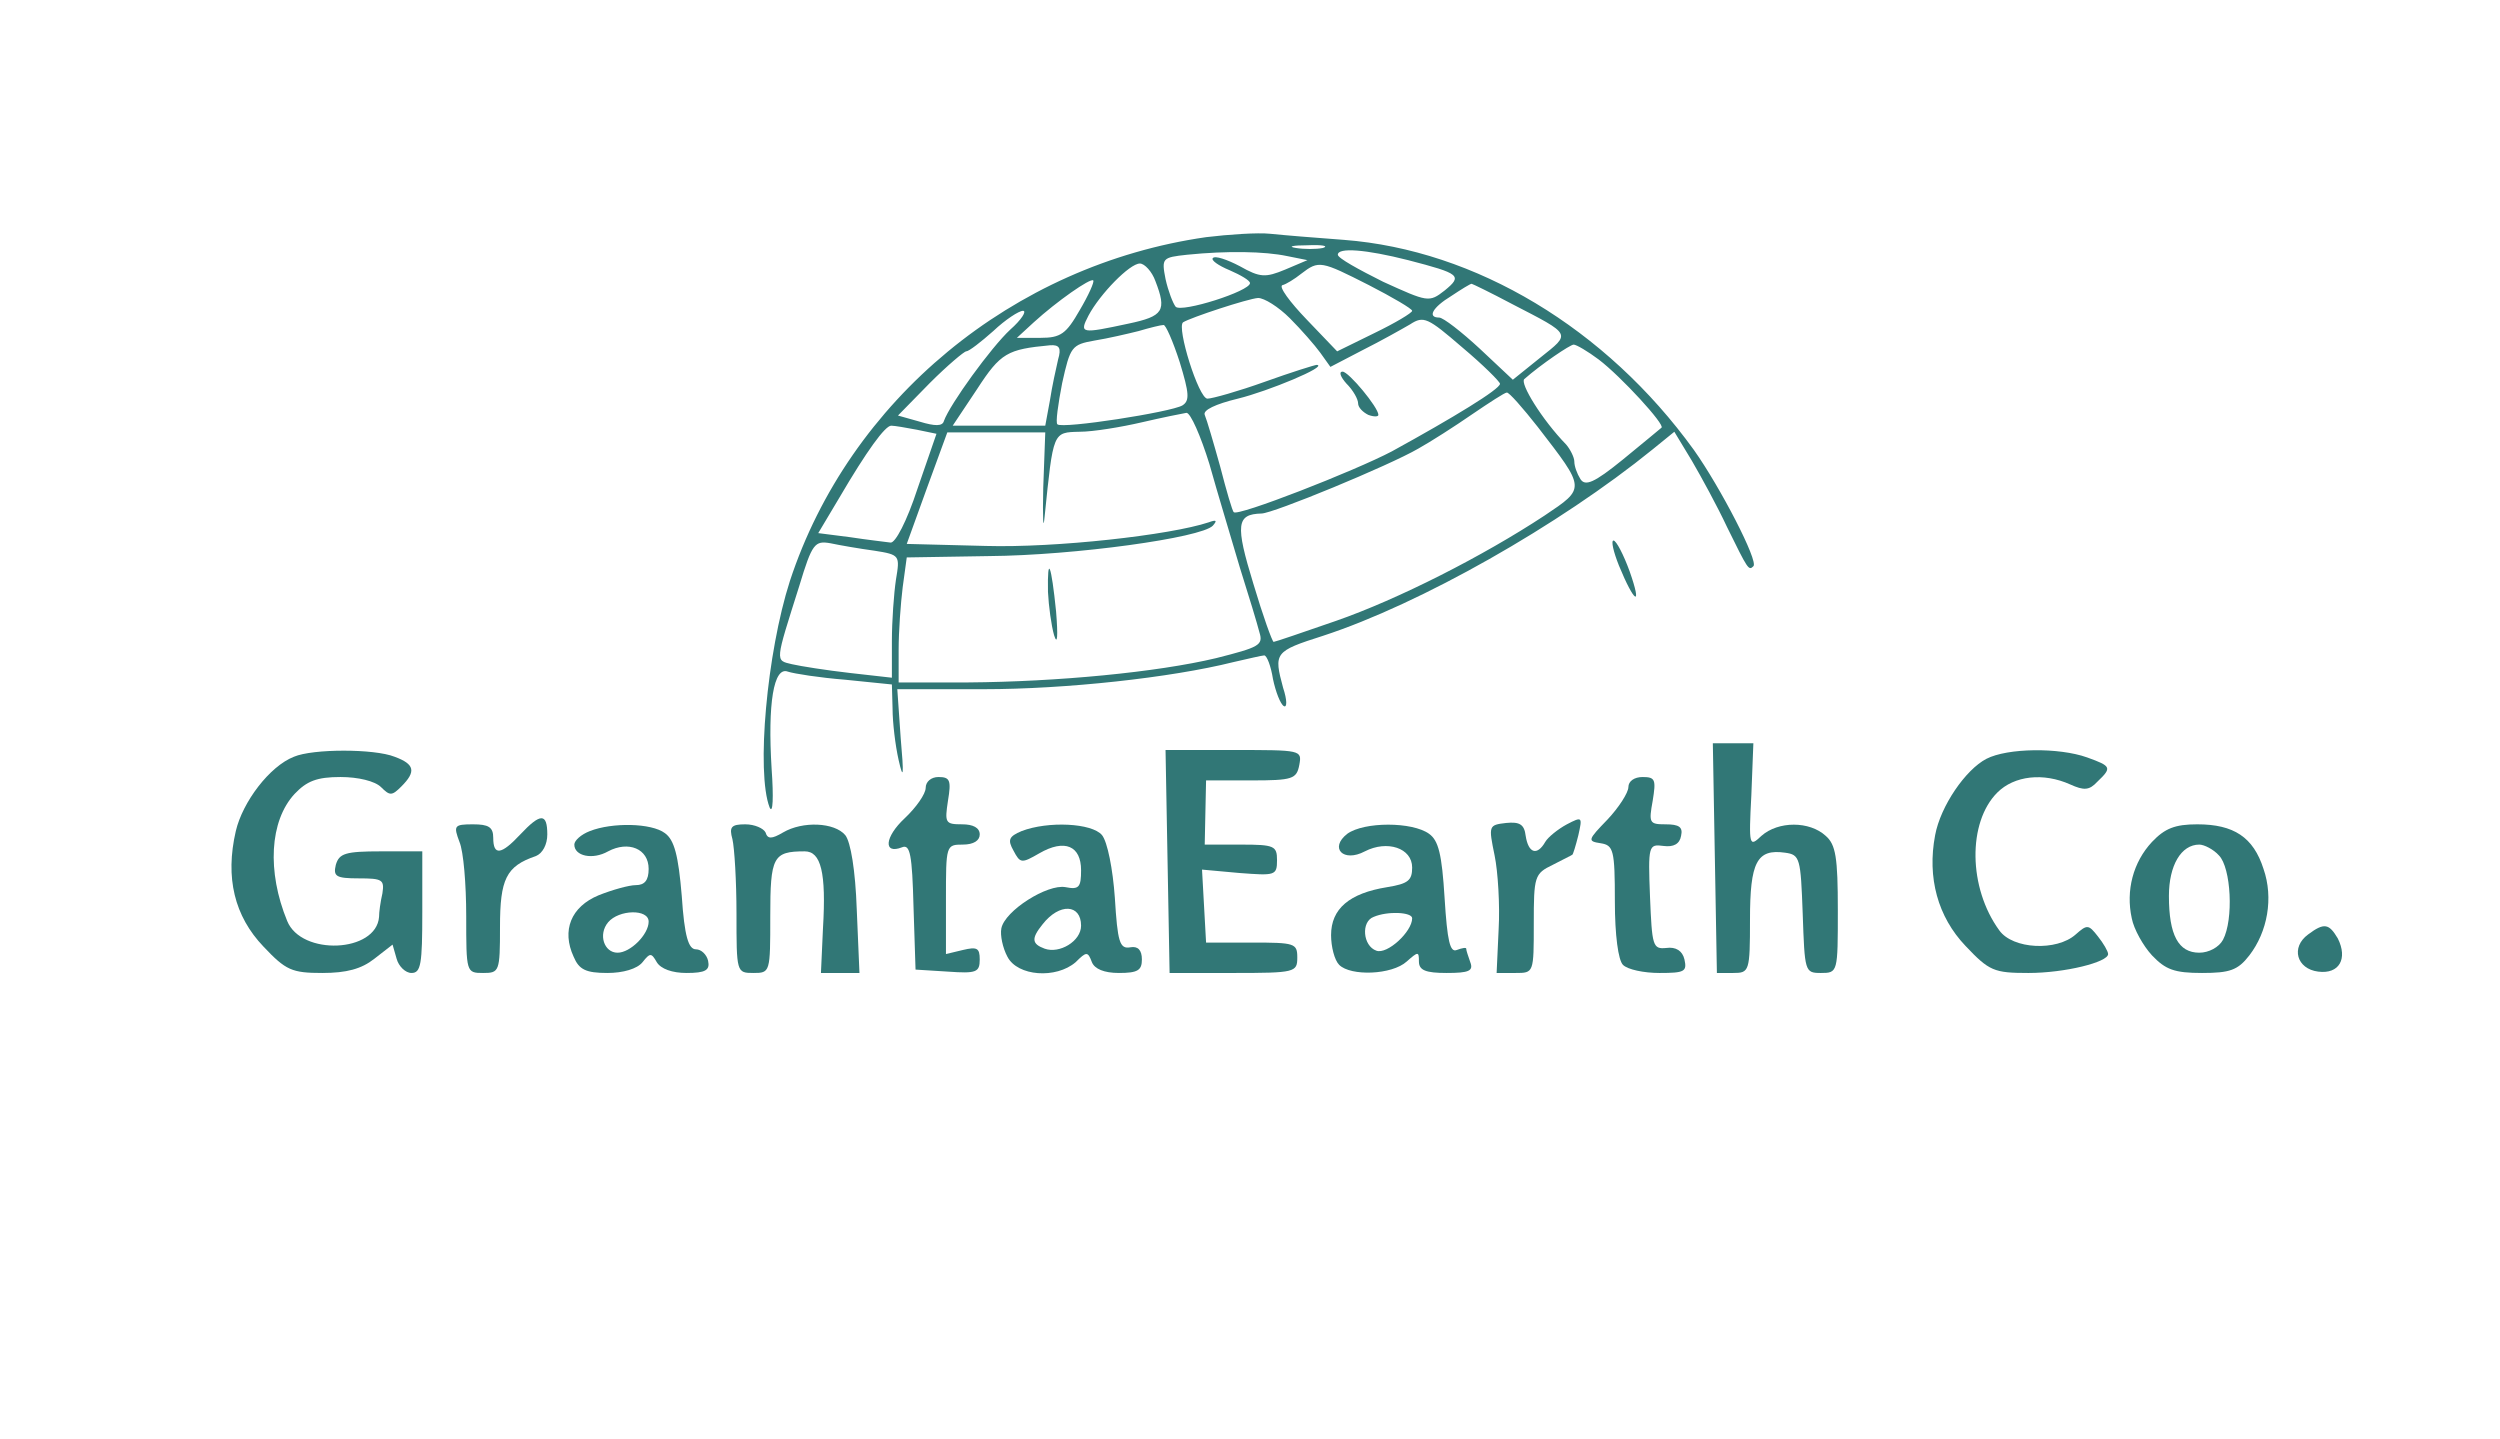 <?xml version="1.0" standalone="no"?>
<!DOCTYPE svg PUBLIC "-//W3C//DTD SVG 20010904//EN"
 "http://www.w3.org/TR/2001/REC-SVG-20010904/DTD/svg10.dtd">
<svg version="1.0" xmlns="http://www.w3.org/2000/svg"
 width="370pt" height="213pt" viewBox="0 0 370 213"
 preserveAspectRatio="xMidYMid meet">
<g transform="translate(0,213) scale(0.1,-0.1)"
fill="#317776" stroke="none">
<path d="M1785 1779 c-286 -41 -528 -241 -616 -509 -34 -106 -50 -283 -30
-335 5 -11 6 15 3 57 -6 97 3 152 24 144 9 -3 47 -9 85 -12 l69 -7 1 -36 c0
-20 4 -54 9 -76 7 -31 8 -23 3 33 l-5 72 128 0 c121 0 277 17 369 40 22 5 43
10 46 10 4 0 10 -16 13 -35 4 -19 11 -37 16 -40 5 -3 5 9 -1 27 -14 52 -13 54
59 77 144 47 350 164 488 276 l32 26 26 -43 c14 -24 38 -68 52 -98 31 -63 32
-65 39 -58 8 7 -49 117 -88 172 -130 180 -323 296 -518 311 -41 3 -90 7 -109
9 -19 2 -62 -1 -95 -5z m173 -16 c-10 -2 -28 -2 -40 0 -13 2 -5 4 17 4 22 1
32 -1 23 -4z m-53 -12 l30 -6 -33 -14 c-29 -12 -37 -12 -67 5 -19 10 -37 16
-40 12 -3 -3 8 -11 25 -18 16 -7 30 -15 30 -19 0 -12 -101 -44 -110 -35 -4 5
-11 23 -15 41 -6 31 -5 32 32 36 59 6 115 5 148 -2z m179 -6 c77 -20 81 -23
54 -45 -23 -18 -25 -17 -91 13 -36 18 -67 35 -67 40 0 11 41 8 104 -8z m-374
-31 c17 -44 12 -52 -40 -63 -70 -15 -73 -15 -59 12 17 32 61 77 76 77 7 0 18
-12 23 -26z m316 -6 c35 -18 64 -35 64 -38 0 -3 -25 -18 -56 -33 l-55 -27 -45
47 c-25 26 -42 49 -36 51 5 1 18 9 28 17 26 20 29 19 100 -17z m-428 -37 c-20
-35 -28 -41 -58 -41 l-35 0 25 23 c34 31 84 66 88 62 2 -2 -7 -22 -20 -44z
m640 9 c89 -46 87 -43 42 -79 l-41 -33 -49 46 c-27 25 -54 46 -60 46 -18 0
-10 15 18 32 15 10 28 18 30 18 1 0 28 -13 60 -30z m-329 -21 c17 -17 37 -40
45 -51 l15 -21 48 25 c26 13 58 31 70 38 20 13 26 10 77 -34 31 -26 56 -51 56
-54 0 -8 -69 -50 -160 -100 -55 -29 -229 -97 -234 -90 -2 1 -11 32 -20 67 -10
36 -20 70 -23 77 -3 7 16 16 49 24 45 11 134 48 117 50 -3 0 -38 -11 -77 -25
-39 -14 -78 -25 -85 -25 -13 0 -46 106 -36 113 11 7 96 35 111 36 9 0 30 -13
47 -30z m-414 -17 c-28 -26 -89 -110 -98 -135 -2 -8 -13 -8 -36 -1 l-32 9 47
48 c26 26 51 47 54 47 4 0 22 14 40 30 18 17 38 30 44 30 6 0 -2 -13 -19 -28z
m251 -48 c14 -46 15 -57 4 -64 -17 -10 -178 -35 -185 -28 -3 2 1 30 7 61 12
54 14 57 48 63 19 3 49 10 65 14 17 5 33 9 37 9 3 1 14 -24 24 -55z m-180 4
c-3 -13 -9 -40 -12 -60 l-7 -38 -68 0 -69 0 36 54 c35 54 45 59 108 65 14 1
17 -4 12 -21z m800 0 c33 -25 99 -97 93 -101 -2 -2 -28 -23 -57 -47 -43 -35
-56 -40 -63 -29 -5 8 -9 19 -9 26 0 6 -6 18 -12 25 -36 37 -69 91 -62 97 25
22 68 51 73 51 4 0 21 -10 37 -22z m-90 -100 c71 -92 71 -90 10 -131 -91 -60
-217 -124 -309 -156 -49 -17 -90 -31 -92 -31 -2 0 -16 39 -30 86 -27 88 -25
103 12 104 17 0 189 71 232 96 18 10 54 33 80 51 25 17 48 32 51 32 3 1 24
-23 46 -51z m-486 -55 c12 -43 33 -112 45 -153 13 -41 26 -84 29 -96 6 -19 -1
-22 -64 -38 -88 -21 -235 -35 -367 -36 l-103 0 0 49 c0 26 3 68 6 92 l6 44
122 2 c126 1 314 27 331 45 7 8 5 9 -6 5 -57 -19 -227 -38 -330 -35 l-117 3
30 83 30 82 72 0 73 0 -3 -82 c-1 -46 0 -65 2 -43 13 127 12 125 52 126 20 0
62 7 92 14 30 7 60 13 66 14 6 0 21 -34 34 -76z m-433 51 l29 -6 -28 -81 c-16
-49 -33 -81 -40 -80 -7 1 -34 4 -60 8 l-47 6 31 52 c41 70 68 107 77 107 5 0
22 -3 38 -6z m-63 -179 c38 -6 38 -7 32 -43 -3 -20 -6 -61 -6 -91 l0 -54 -62
7 c-35 4 -73 10 -86 13 -25 6 -25 2 11 116 19 63 23 67 46 63 14 -3 43 -8 65
-11z"/>
<path d="M1993 1562 c10 -10 17 -23 17 -29 0 -6 7 -13 15 -17 8 -3 15 -3 15 0
0 11 -44 64 -53 64 -6 0 -3 -8 6 -18z"/>
<path d="M1551 1254 c1 -21 5 -50 9 -64 5 -16 6 -2 3 35 -7 69 -13 86 -12 29z"/>
<path d="M2396 1293 c23 -56 35 -63 16 -9 -9 25 -20 46 -24 46 -4 0 0 -17 8
-37z"/>
<path d="M2538 860 l3 -170 24 0 c24 0 25 2 25 79 0 85 10 105 52 99 22 -3 23
-8 26 -90 3 -86 3 -88 27 -88 25 0 25 1 25 93 0 78 -3 97 -18 110 -24 22 -70
22 -95 0 -18 -17 -19 -16 -15 60 l3 77 -30 0 -30 0 3 -170z"/>
<path d="M435 1010 c-36 -14 -76 -67 -86 -110 -16 -69 -2 -126 41 -171 33 -35
42 -39 87 -39 36 0 58 6 77 21 l27 21 6 -21 c3 -11 13 -21 22 -21 14 0 16 13
16 90 l0 90 -61 0 c-53 0 -62 -3 -67 -20 -4 -17 0 -20 34 -20 35 0 38 -2 35
-22 -3 -13 -5 -28 -5 -35 -4 -53 -115 -58 -136 -6 -30 73 -26 148 11 188 18
19 33 25 68 25 26 0 51 -6 60 -15 13 -13 16 -13 30 1 22 22 20 33 -10 44 -30
12 -121 12 -149 0z"/>
<path d="M1728 855 l3 -165 94 0 c92 0 95 1 95 23 0 21 -4 22 -67 22 l-68 0
-3 54 -3 54 55 -5 c53 -4 56 -4 56 19 0 21 -4 23 -53 23 l-54 0 1 48 1 47 67
0 c61 0 67 2 71 23 4 22 3 22 -97 22 l-101 0 3 -165z"/>
<path d="M2940 1007 c-31 -16 -68 -70 -76 -113 -12 -63 4 -121 45 -164 35 -37
42 -40 93 -40 54 0 118 16 118 28 0 4 -7 16 -15 26 -14 18 -16 18 -33 3 -28
-25 -93 -22 -113 6 -46 63 -47 160 -3 204 25 25 68 30 108 12 20 -9 28 -9 40
4 22 21 21 23 -15 36 -42 15 -118 14 -149 -2z"/>
<path d="M1370 964 c0 -9 -14 -29 -31 -45 -30 -28 -32 -54 -4 -43 12 5 15 -11
17 -88 l3 -93 48 -3 c42 -3 47 -1 47 18 0 17 -4 19 -25 14 l-25 -6 0 81 c0 80
0 81 25 81 16 0 25 6 25 15 0 10 -10 15 -26 15 -25 0 -26 2 -21 35 5 30 3 35
-14 35 -11 0 -19 -7 -19 -16z"/>
<path d="M2410 965 c0 -8 -14 -30 -31 -48 -29 -30 -30 -32 -10 -35 19 -3 21
-10 21 -86 0 -50 5 -87 12 -94 7 -7 31 -12 54 -12 37 0 41 2 37 20 -3 13 -13
19 -27 17 -20 -2 -21 3 -24 76 -3 76 -2 78 20 75 15 -2 24 3 26 15 3 13 -3 17
-23 17 -24 0 -25 2 -19 35 5 31 4 35 -15 35 -12 0 -21 -6 -21 -15z"/>
<path d="M770 895 c-28 -30 -40 -32 -40 -5 0 16 -7 20 -30 20 -28 0 -29 -2
-20 -26 6 -14 10 -63 10 -110 0 -83 0 -84 25 -84 24 0 25 2 25 68 0 71 9 90
53 105 10 4 17 17 17 32 0 32 -10 32 -40 0z"/>
<path d="M2229 912 c-26 -3 -26 -4 -17 -48 5 -24 8 -74 6 -109 l-3 -65 28 0
c27 0 27 0 27 73 0 70 1 74 28 87 15 8 28 14 29 15 1 0 5 13 9 29 6 27 6 28
-17 16 -13 -7 -28 -19 -32 -26 -12 -21 -25 -17 -29 9 -2 17 -9 21 -29 19z"/>
<path d="M873 900 c-13 -5 -23 -14 -23 -20 0 -17 27 -23 50 -10 30 16 60 4 60
-26 0 -17 -6 -24 -19 -24 -10 0 -35 -7 -55 -15 -41 -17 -55 -52 -37 -91 8 -19
18 -24 50 -24 23 0 44 6 52 16 11 14 13 14 21 0 6 -10 23 -16 44 -16 28 0 35
4 32 18 -2 9 -10 17 -18 17 -11 0 -17 19 -21 79 -5 60 -11 83 -25 93 -20 15
-78 16 -111 3z m87 -134 c0 -19 -27 -46 -46 -46 -20 0 -29 27 -14 45 16 19 60
20 60 1z"/>
<path d="M1084 888 c3 -13 6 -62 6 -110 0 -87 0 -88 25 -88 25 0 25 1 25 84 0
88 4 96 51 96 24 0 32 -31 27 -114 l-3 -66 29 0 28 0 -4 94 c-2 58 -9 100 -17
110 -16 19 -63 21 -92 4 -17 -10 -23 -10 -26 0 -3 6 -16 12 -30 12 -21 0 -24
-4 -19 -22z"/>
<path d="M1512 900 c-19 -8 -21 -13 -12 -29 10 -19 12 -19 38 -4 38 22 62 11
62 -25 0 -25 -3 -29 -23 -25 -27 5 -90 -35 -95 -61 -2 -10 2 -29 9 -42 15 -29
72 -33 101 -8 16 16 18 16 24 0 4 -10 18 -16 40 -16 28 0 34 4 34 20 0 14 -6
20 -17 18 -16 -3 -19 8 -23 73 -3 43 -11 83 -19 93 -15 18 -80 21 -119 6z m88
-140 c0 -23 -32 -42 -54 -34 -19 7 -20 15 -3 36 25 32 57 30 57 -2z"/>
<path d="M1994 896 c-27 -21 -6 -43 26 -26 33 17 70 5 70 -24 0 -19 -6 -24
-37 -29 -56 -9 -83 -32 -83 -71 0 -17 5 -37 12 -44 17 -17 78 -15 100 5 17 15
18 15 18 0 0 -13 10 -17 41 -17 33 0 40 3 35 16 -3 9 -6 17 -6 20 0 2 -6 1
-14 -2 -10 -4 -14 13 -18 77 -4 65 -9 85 -23 95 -25 18 -96 18 -121 0z m96
-125 c0 -20 -37 -54 -53 -48 -20 7 -23 43 -4 50 21 9 57 7 57 -2z"/>
<path d="M3185 884 c-28 -30 -39 -72 -30 -113 3 -16 17 -41 30 -55 20 -21 33
-26 74 -26 41 0 53 4 70 26 27 35 36 85 21 128 -15 47 -44 66 -98 66 -33 0
-48 -6 -67 -26z m99 -20 c18 -18 22 -95 6 -125 -6 -11 -21 -19 -35 -19 -31 0
-45 26 -45 84 0 45 18 76 45 76 7 0 21 -7 29 -16z"/>
<path d="M3416 747 c-26 -19 -17 -51 15 -55 31 -4 44 19 29 49 -13 22 -20 24
-44 6z"/>
</g>
</svg>
